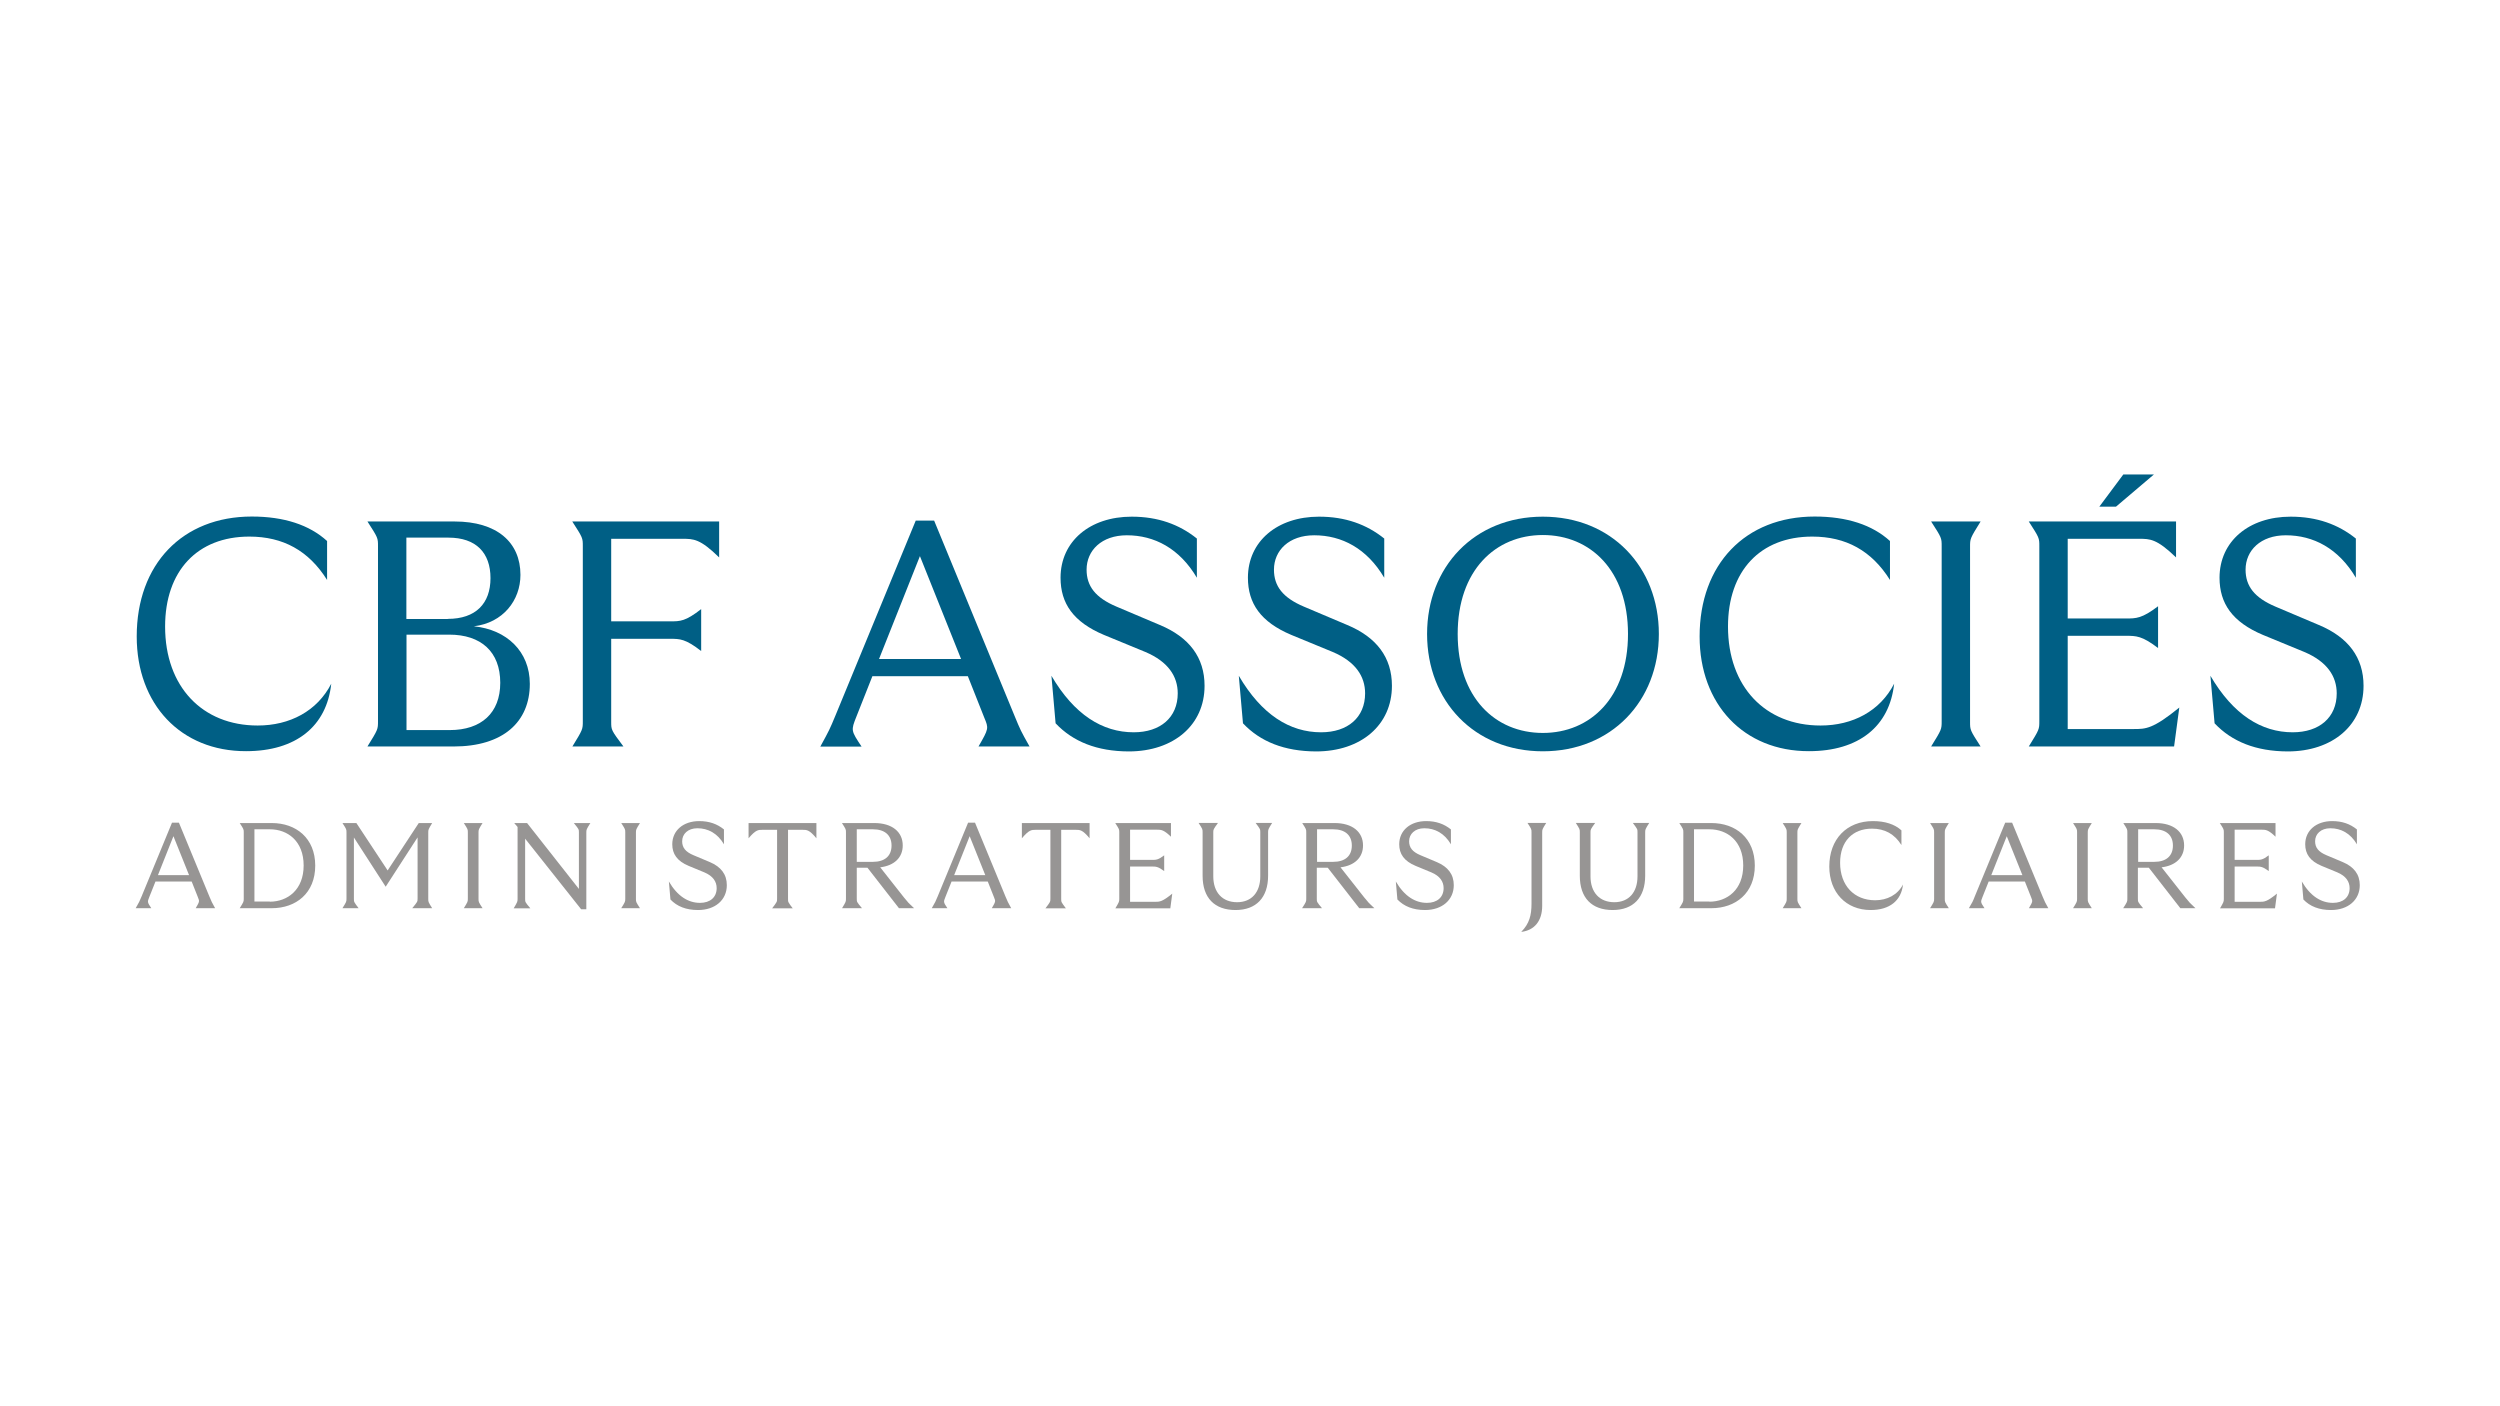 <?xml version="1.0" encoding="UTF-8"?> <svg xmlns="http://www.w3.org/2000/svg" xmlns:xlink="http://www.w3.org/1999/xlink" version="1.1" id="Calque_1" x="0px" y="0px" viewBox="0 0 1920 1080" style="enable-background:new 0 0 1920 1080;" xml:space="preserve"> <style type="text/css"> .st0{fill:#005F85;} .st1{opacity:0.45;fill:#1A1413;} </style> <g> <g> <path class="st0" d="M105,488.8c0-55.5,35.1-92.1,88.4-92.1c24.7,0,44.2,6.4,57.8,18.8v29.9c-14.1-22.5-33.8-33.3-59.7-33.3 c-40,0-64.7,26.4-64.7,69.1c0,46.2,28.6,76,71.1,76c24.7,0,45.7-11.1,56.5-32.1c-3.5,32.8-27.2,51.8-65.4,51.8 C138.8,577,105,540.9,105,488.8z"></path> <path class="st0" d="M290.3,553.8V419.5c0-6.4,0-6.4-8.1-19h66.9c32.6,0,50.6,16,50.6,41c0,19.5-13.3,36.8-35.8,39.5 c25.2,2.5,43,19.3,43,44.2c0,29.4-20.7,48.1-58.5,48.1h-66.2C290.3,560.2,290.3,560.2,290.3,553.8z M343.9,475.3 c21.5,0,32.8-11.8,32.8-31.3c0-19.5-11.1-31.1-32.3-31.1h-32.3v62.5H343.9z M345.4,560.7c24.2,0,38.8-13.1,38.8-36.3 c0-23.9-14.8-37-39.2-37h-32.8v73.3H345.4z"></path> <path class="st0" d="M447.6,553.8V419.5c0-6.4,0-6.4-8.1-19h112.8v27.6c-14.6-14.3-19.7-14.3-28.1-14.3h-54.8v63.4h45.2 c7.9,0,11.8,0,23.9-9.4V500c-12.1-9.4-16.3-9.4-23.9-9.4h-45.2v63.7c0,6.4,0,6.4,9.4,19h-39.2 C447.6,560.2,447.6,560.2,447.6,553.8z"></path> <path class="st0" d="M641.8,549.1l61.5-149.3h14.1l61.7,149.8c4.7,11.4,4.7,11.4,11.6,23.7h-39.2c7.9-13.8,7.9-13.8,4.4-22.2 l-12.6-31.8H670l-12.3,31.1c-4.2,10.6-4.2,10.6,4,23H630C637.1,560.4,637.1,560.4,641.8,549.1z M738.1,506.1l-31.6-79l-31.4,79 H738.1z"></path> <path class="st0" d="M810.7,555.5l-3.2-36.5c17.5,29.9,39.2,43.4,63.2,43.4c20.5,0,33.8-11.4,33.8-29.9c0-13.1-7.4-24.4-24.9-31.8 l-31.8-13.1c-23.5-9.9-33.3-24.2-33.3-43.9c0-27.9,22.5-46.9,54.6-46.9c20.2,0,36.5,5.9,50.1,16.8v30.1 c-13.3-22.5-32.6-32.6-53.8-32.6c-19.3,0-30.9,11.6-30.9,26.4c0,12.6,6.7,21.5,23,28.4l33.3,14.1c22.5,9.4,34.3,24.9,34.3,46.7 c0,30.1-23.7,50.4-58.3,50.4C842.5,577,824,569.6,810.7,555.5z"></path> <path class="st0" d="M954.6,555.5l-3.2-36.5c17.5,29.9,39.2,43.4,63.2,43.4c20.5,0,33.8-11.4,33.8-29.9c0-13.1-7.4-24.4-24.9-31.8 l-31.8-13.1c-23.5-9.9-33.3-24.2-33.3-43.9c0-27.9,22.5-46.9,54.6-46.9c20.2,0,36.5,5.9,50.1,16.8v30.1 c-13.3-22.5-32.6-32.6-53.8-32.6c-19.3,0-30.9,11.6-30.9,26.4c0,12.6,6.7,21.5,23,28.4l33.3,14.1c22.5,9.4,34.3,24.9,34.3,46.7 c0,30.1-23.7,50.4-58.3,50.4C986.4,577,967.9,569.6,954.6,555.5z"></path> <path class="st0" d="M1096,486.9c0-51.6,36.3-90.1,88.9-90.1c52.6,0,89.1,38.5,89.1,90.1c0,51.6-36.5,90.1-89.1,90.1 C1132.3,577,1096,538.5,1096,486.9z M1184.9,562.9c36.5,0,65.4-27.2,65.4-76c0-48.9-28.9-76-65.4-76s-65.4,27.2-65.4,76 C1119.5,535.7,1148.3,562.9,1184.9,562.9z"></path> <path class="st0" d="M1305.3,488.8c0-55.5,35.1-92.1,88.4-92.1c24.7,0,44.2,6.4,57.8,18.8v29.9c-14.1-22.5-33.8-33.3-59.7-33.3 c-40,0-64.7,26.4-64.7,69.1c0,46.2,28.6,76,71.1,76c24.7,0,45.7-11.1,56.5-32.1c-3.5,32.8-27.2,51.8-65.4,51.8 C1339.2,577,1305.3,540.9,1305.3,488.8z"></path> <path class="st0" d="M1491.2,553.8V419.5c0-6.4,0-6.4-8.1-19h38c-8.1,13.1-8.1,13.1-8.1,19.5v134.3c0,6.4,0,6.4,8.1,19h-38 C1491.2,560.2,1491.2,560.2,1491.2,553.8z"></path> <path class="st0" d="M1566.2,553.8V419.5c0-6.4,0-6.4-8.1-19h113.1v27.6c-14.8-14.3-20-14.3-28.4-14.3H1588V475h44.7 c7.9,0,12.3,0,24.7-9.4v32.1c-12.3-9.4-16.8-9.4-24.7-9.4H1588v71.6h50.6c9.4,0,14.8,0,35.1-16.5l-4,29.9h-111.6 C1566.2,560.2,1566.2,560.2,1566.2,553.8z M1630.7,364.4h23.5l-29.1,24.7h-12.8L1630.7,364.4z"></path> <path class="st0" d="M1700.8,555.5l-3.2-36.5c17.5,29.9,39.2,43.4,63.2,43.4c20.5,0,33.8-11.4,33.8-29.9 c0-13.1-7.4-24.4-24.9-31.8l-31.8-13.1c-23.5-9.9-33.3-24.2-33.3-43.9c0-27.9,22.5-46.9,54.6-46.9c20.2,0,36.5,5.9,50.1,16.8v30.1 c-13.3-22.5-32.6-32.6-53.8-32.6c-19.3,0-30.9,11.6-30.9,26.4c0,12.6,6.7,21.5,23,28.4l33.3,14.1c22.5,9.4,34.3,24.9,34.3,46.7 c0,30.1-23.7,50.4-58.3,50.4C1732.6,577,1714.1,569.6,1700.8,555.5z"></path> </g> </g> <g> <g> <path class="st1" d="M108.8,688.3l23.3-56.5h5.3l23.4,56.7c1.8,4.3,1.8,4.3,4.4,9h-14.9c3-5.2,3-5.2,1.7-8.4l-4.8-12.1h-27.8 l-4.7,11.8c-1.6,4-1.6,4,1.5,8.7h-12C107,692.6,107,692.6,108.8,688.3z M145.2,672.1l-12-29.9l-11.9,29.9H145.2z"></path> <path class="st1" d="M187.2,690.1v-50.8c0-2.4,0-2.4-3.1-7.2h24.6c18.7,0,33.4,11.6,33.4,32.7c0,21.1-14.7,32.7-33.4,32.7h-24.6 C187.2,692.5,187.2,692.5,187.2,690.1z M207.2,692.5c13.7,0,26-9.2,26-27.8c0-18.7-12.2-27.8-26-27.8h-11.8v55.5H207.2z"></path> <path class="st1" d="M266.1,690.1v-50.8c0-2.4,0-2.4-3.1-7.2h10.7l24,36.4l23.9-36.4h10.3c-3,5-3,5-3,7.4v50.8c0,2.4,0,2.4,3,7.2 h-15.3c4.1-5,4.1-5,4.1-7.5v-46.9L296.2,681l-24.4-37.8v47.1c0,2.4,0,2.4,3.6,7.2H263C266.1,692.5,266.1,692.5,266.1,690.1z"></path> <path class="st1" d="M359.3,690.1v-50.8c0-2.4,0-2.4-3.1-7.2h14.4c-3.1,5-3.1,5-3.1,7.4v50.8c0,2.4,0,2.4,3.1,7.2h-14.4 C359.3,692.5,359.3,692.5,359.3,690.1z"></path> <path class="st1" d="M397.5,690.1v-55l-2.6-3h9.9l39.8,50.6v-43.4c0-2.4,0-2.4-3.9-7.2h12.7c-3.1,5-3.1,5-3.1,7.4v58.8h-4 l-43-54.2v46.3c0,2.4,0,2.4,4,7.2h-12.8C397.5,692.5,397.5,692.5,397.5,690.1z"></path> <path class="st1" d="M480.2,690.1v-50.8c0-2.4,0-2.4-3.1-7.2h14.4c-3.1,5-3.1,5-3.1,7.4v50.8c0,2.4,0,2.4,3.1,7.2h-14.4 C480.2,692.5,480.2,692.5,480.2,690.1z"></path> <path class="st1" d="M514.9,690.8l-1.2-13.8c6.6,11.3,14.9,16.4,23.9,16.4c7.8,0,12.8-4.3,12.8-11.3c0-5-2.8-9.3-9.4-12.1l-12.1-5 c-8.9-3.7-12.6-9.2-12.6-16.6c0-10.6,8.5-17.8,20.7-17.8c7.7,0,13.8,2.2,19,6.4v11.4c-5-8.5-12.3-12.3-20.4-12.3 c-7.3,0-11.7,4.4-11.7,10c0,4.8,2.5,8.1,8.7,10.7l12.6,5.3c8.5,3.6,13,9.4,13,17.7c0,11.4-9,19.1-22.1,19.1 C526.9,698.9,519.9,696.1,514.9,690.8z"></path> <path class="st1" d="M575,632.1h52v11.7c-5.4-6.5-7.3-6.5-10.6-6.5h-11.2v53.1c0,2.4,0,2.4,3.6,7.2H593c3.8-5,3.8-5,3.8-7.5v-52.8 h-11.3c-3.2,0-5.1,0-10.6,6.5V632.1z"></path> <path class="st1" d="M649.7,690.1v-50.8c0-2.4,0-2.4-3.1-7.2h24.9c13.5,0,21.8,6.7,21.8,17.2c0,9.3-6.5,15.5-17.3,16.8l18.2,23.1 c3.5,4.3,3.5,4.3,7.8,8.3h-11.6l-24.2-31.1H658v23.8c0,2.5,0,2.5,4,7.3h-15.3C649.7,692.5,649.7,692.5,649.7,690.1z M670.4,661.9 c9.1,0,14.3-4.5,14.3-12.5s-5.2-12.5-14.3-12.5H658v25H670.4z"></path> <path class="st1" d="M720.2,688.3l23.3-56.5h5.3l23.4,56.7c1.8,4.3,1.8,4.3,4.4,9h-14.9c3-5.2,3-5.2,1.7-8.4l-4.8-12.1h-27.8 l-4.7,11.8c-1.6,4-1.6,4,1.5,8.7h-12C718.4,692.6,718.4,692.6,720.2,688.3z M756.7,672.1l-12-29.9l-11.9,29.9H756.7z"></path> <path class="st1" d="M784.8,632.1h52v11.7c-5.4-6.5-7.3-6.5-10.6-6.5H815v53.1c0,2.4,0,2.4,3.6,7.2h-15.7c3.8-5,3.8-5,3.8-7.5 v-52.8h-11.3c-3.2,0-5.1,0-10.6,6.5V632.1z"></path> <path class="st1" d="M859.6,690.1v-50.8c0-2.4,0-2.4-3.1-7.2h42.8v10.5c-5.6-5.4-7.6-5.4-10.7-5.4h-20.7v23.2h16.9 c3,0,4.7,0,9.3-3.5v12.1c-4.7-3.5-6.4-3.5-9.3-3.5h-16.9v27.1H887c3.6,0,5.6,0,13.3-6.3l-1.5,11.3h-42.2 C859.6,692.5,859.6,692.5,859.6,690.1z"></path> <path class="st1" d="M923.6,672.6v-33.4c0-2.4,0-2.4-3.1-7.2h14.9c-3.6,5-3.6,5-3.6,7.4v33.6c0,12.4,7,19.9,18.3,19.9 c11,0,17.8-7.5,17.8-19.9v-33.8c0-2.4,0-2.4-3.6-7.2H977c-3.1,5-3.1,5-3.1,7.4v33.1c0,16.9-9.2,26.4-25,26.4 C932.8,698.9,923.6,689.6,923.6,672.6z"></path> <path class="st1" d="M1003.2,690.1v-50.8c0-2.4,0-2.4-3.1-7.2h24.9c13.5,0,21.8,6.7,21.8,17.2c0,9.3-6.5,15.5-17.3,16.8l18.2,23.1 c3.5,4.3,3.5,4.3,7.8,8.3h-11.6l-24.2-31.1h-8.4v23.8c0,2.5,0,2.5,4,7.3h-15.3C1003.2,692.5,1003.2,692.5,1003.2,690.1z M1023.9,661.9c9.1,0,14.3-4.5,14.3-12.5s-5.2-12.5-14.3-12.5h-12.4v25H1023.9z"></path> <path class="st1" d="M1073.2,690.8l-1.2-13.8c6.6,11.3,14.9,16.4,23.9,16.4c7.8,0,12.8-4.3,12.8-11.3c0-5-2.8-9.3-9.4-12.1 l-12.1-5c-8.9-3.7-12.6-9.2-12.6-16.6c0-10.6,8.5-17.8,20.7-17.8c7.7,0,13.8,2.2,19,6.4v11.4c-5-8.5-12.3-12.3-20.4-12.3 c-7.3,0-11.7,4.4-11.7,10c0,4.8,2.5,8.1,8.7,10.7l12.6,5.3c8.5,3.6,13,9.4,13,17.7c0,11.4-9,19.1-22.1,19.1 C1085.3,698.9,1078.3,696.1,1073.2,690.8z"></path> <path class="st1" d="M1176.2,694v-54.8c0-2.4,0-2.4-3.1-7.2h14.4c-3.1,5-3.1,5-3.1,7.4v56.3c0,11.4-5.8,18.8-16.1,20 C1174.6,709.3,1176.2,702.8,1176.2,694z"></path> <path class="st1" d="M1213.3,672.6v-33.4c0-2.4,0-2.4-3.1-7.2h14.9c-3.6,5-3.6,5-3.6,7.4v33.6c0,12.4,7,19.9,18.3,19.9 c11,0,17.8-7.5,17.8-19.9v-33.8c0-2.4,0-2.4-3.6-7.2h12.6c-3.1,5-3.1,5-3.1,7.4v33.1c0,16.9-9.2,26.4-25,26.4 C1222.5,698.9,1213.3,689.6,1213.3,672.6z"></path> <path class="st1" d="M1292.8,690.1v-50.8c0-2.4,0-2.4-3.1-7.2h24.6c18.7,0,33.4,11.6,33.4,32.7c0,21.1-14.7,32.7-33.4,32.7h-24.6 C1292.8,692.5,1292.8,692.5,1292.8,690.1z M1312.8,692.5c13.7,0,26-9.2,26-27.8c0-18.7-12.2-27.8-26-27.8H1301v55.5H1312.8z"></path> <path class="st1" d="M1372.2,690.1v-50.8c0-2.4,0-2.4-3.1-7.2h14.4c-3.1,5-3.1,5-3.1,7.4v50.8c0,2.4,0,2.4,3.1,7.2h-14.4 C1372.2,692.5,1372.2,692.5,1372.2,690.1z"></path> <path class="st1" d="M1404.9,665.5c0-21,13.3-34.9,33.5-34.9c9.3,0,16.7,2.4,21.9,7.1v11.3c-5.3-8.5-12.8-12.6-22.6-12.6 c-15.1,0-24.5,10-24.5,26.2c0,17.5,10.8,28.8,26.9,28.8c9.3,0,17.3-4.2,21.4-12.1c-1.3,12.4-10.3,19.6-24.8,19.6 C1417.7,698.9,1404.9,685.3,1404.9,665.5z"></path> <path class="st1" d="M1485.4,690.1v-50.8c0-2.4,0-2.4-3.1-7.2h14.4c-3.1,5-3.1,5-3.1,7.4v50.8c0,2.4,0,2.4,3.1,7.2h-14.4 C1485.4,692.5,1485.4,692.5,1485.4,690.1z"></path> <path class="st1" d="M1516.7,688.3l23.3-56.5h5.3l23.4,56.7c1.8,4.3,1.8,4.3,4.4,9h-14.9c3-5.2,3-5.2,1.7-8.4l-4.8-12.1h-27.8 l-4.7,11.8c-1.6,4-1.6,4,1.5,8.7h-12C1515,692.6,1515,692.6,1516.7,688.3z M1553.2,672.1l-12-29.9l-11.9,29.9H1553.2z"></path> <path class="st1" d="M1595.2,690.1v-50.8c0-2.4,0-2.4-3.1-7.2h14.4c-3.1,5-3.1,5-3.1,7.4v50.8c0,2.4,0,2.4,3.1,7.2h-14.4 C1595.2,692.5,1595.2,692.5,1595.2,690.1z"></path> <path class="st1" d="M1633.8,690.1v-50.8c0-2.4,0-2.4-3.1-7.2h24.9c13.5,0,21.8,6.7,21.8,17.2c0,9.3-6.5,15.5-17.3,16.8l18.2,23.1 c3.5,4.3,3.5,4.3,7.8,8.3h-11.6l-24.2-31.1h-8.4v23.8c0,2.5,0,2.5,4,7.3h-15.3C1633.8,692.5,1633.8,692.5,1633.8,690.1z M1654.5,661.9c9.1,0,14.3-4.5,14.3-12.5s-5.2-12.5-14.3-12.5h-12.4v25H1654.5z"></path> <path class="st1" d="M1707.9,690.1v-50.8c0-2.4,0-2.4-3.1-7.2h42.8v10.5c-5.6-5.4-7.6-5.4-10.7-5.4h-20.7v23.2h16.9 c3,0,4.7,0,9.3-3.5v12.1c-4.7-3.5-6.4-3.5-9.3-3.5h-16.9v27.1h19.2c3.6,0,5.6,0,13.3-6.3l-1.5,11.3h-42.2 C1707.9,692.5,1707.9,692.5,1707.9,690.1z"></path> <path class="st1" d="M1769,690.8l-1.2-13.8c6.6,11.3,14.9,16.4,23.9,16.4c7.8,0,12.8-4.3,12.8-11.3c0-5-2.8-9.3-9.4-12.1l-12.1-5 c-8.9-3.7-12.6-9.2-12.6-16.6c0-10.6,8.5-17.8,20.7-17.8c7.7,0,13.8,2.2,19,6.4v11.4c-5-8.5-12.3-12.3-20.4-12.3 c-7.3,0-11.7,4.4-11.7,10c0,4.8,2.5,8.1,8.7,10.7l12.6,5.3c8.5,3.6,13,9.4,13,17.7c0,11.4-9,19.1-22.1,19.1 C1781.1,698.9,1774,696.1,1769,690.8z"></path> </g> </g> </svg> 